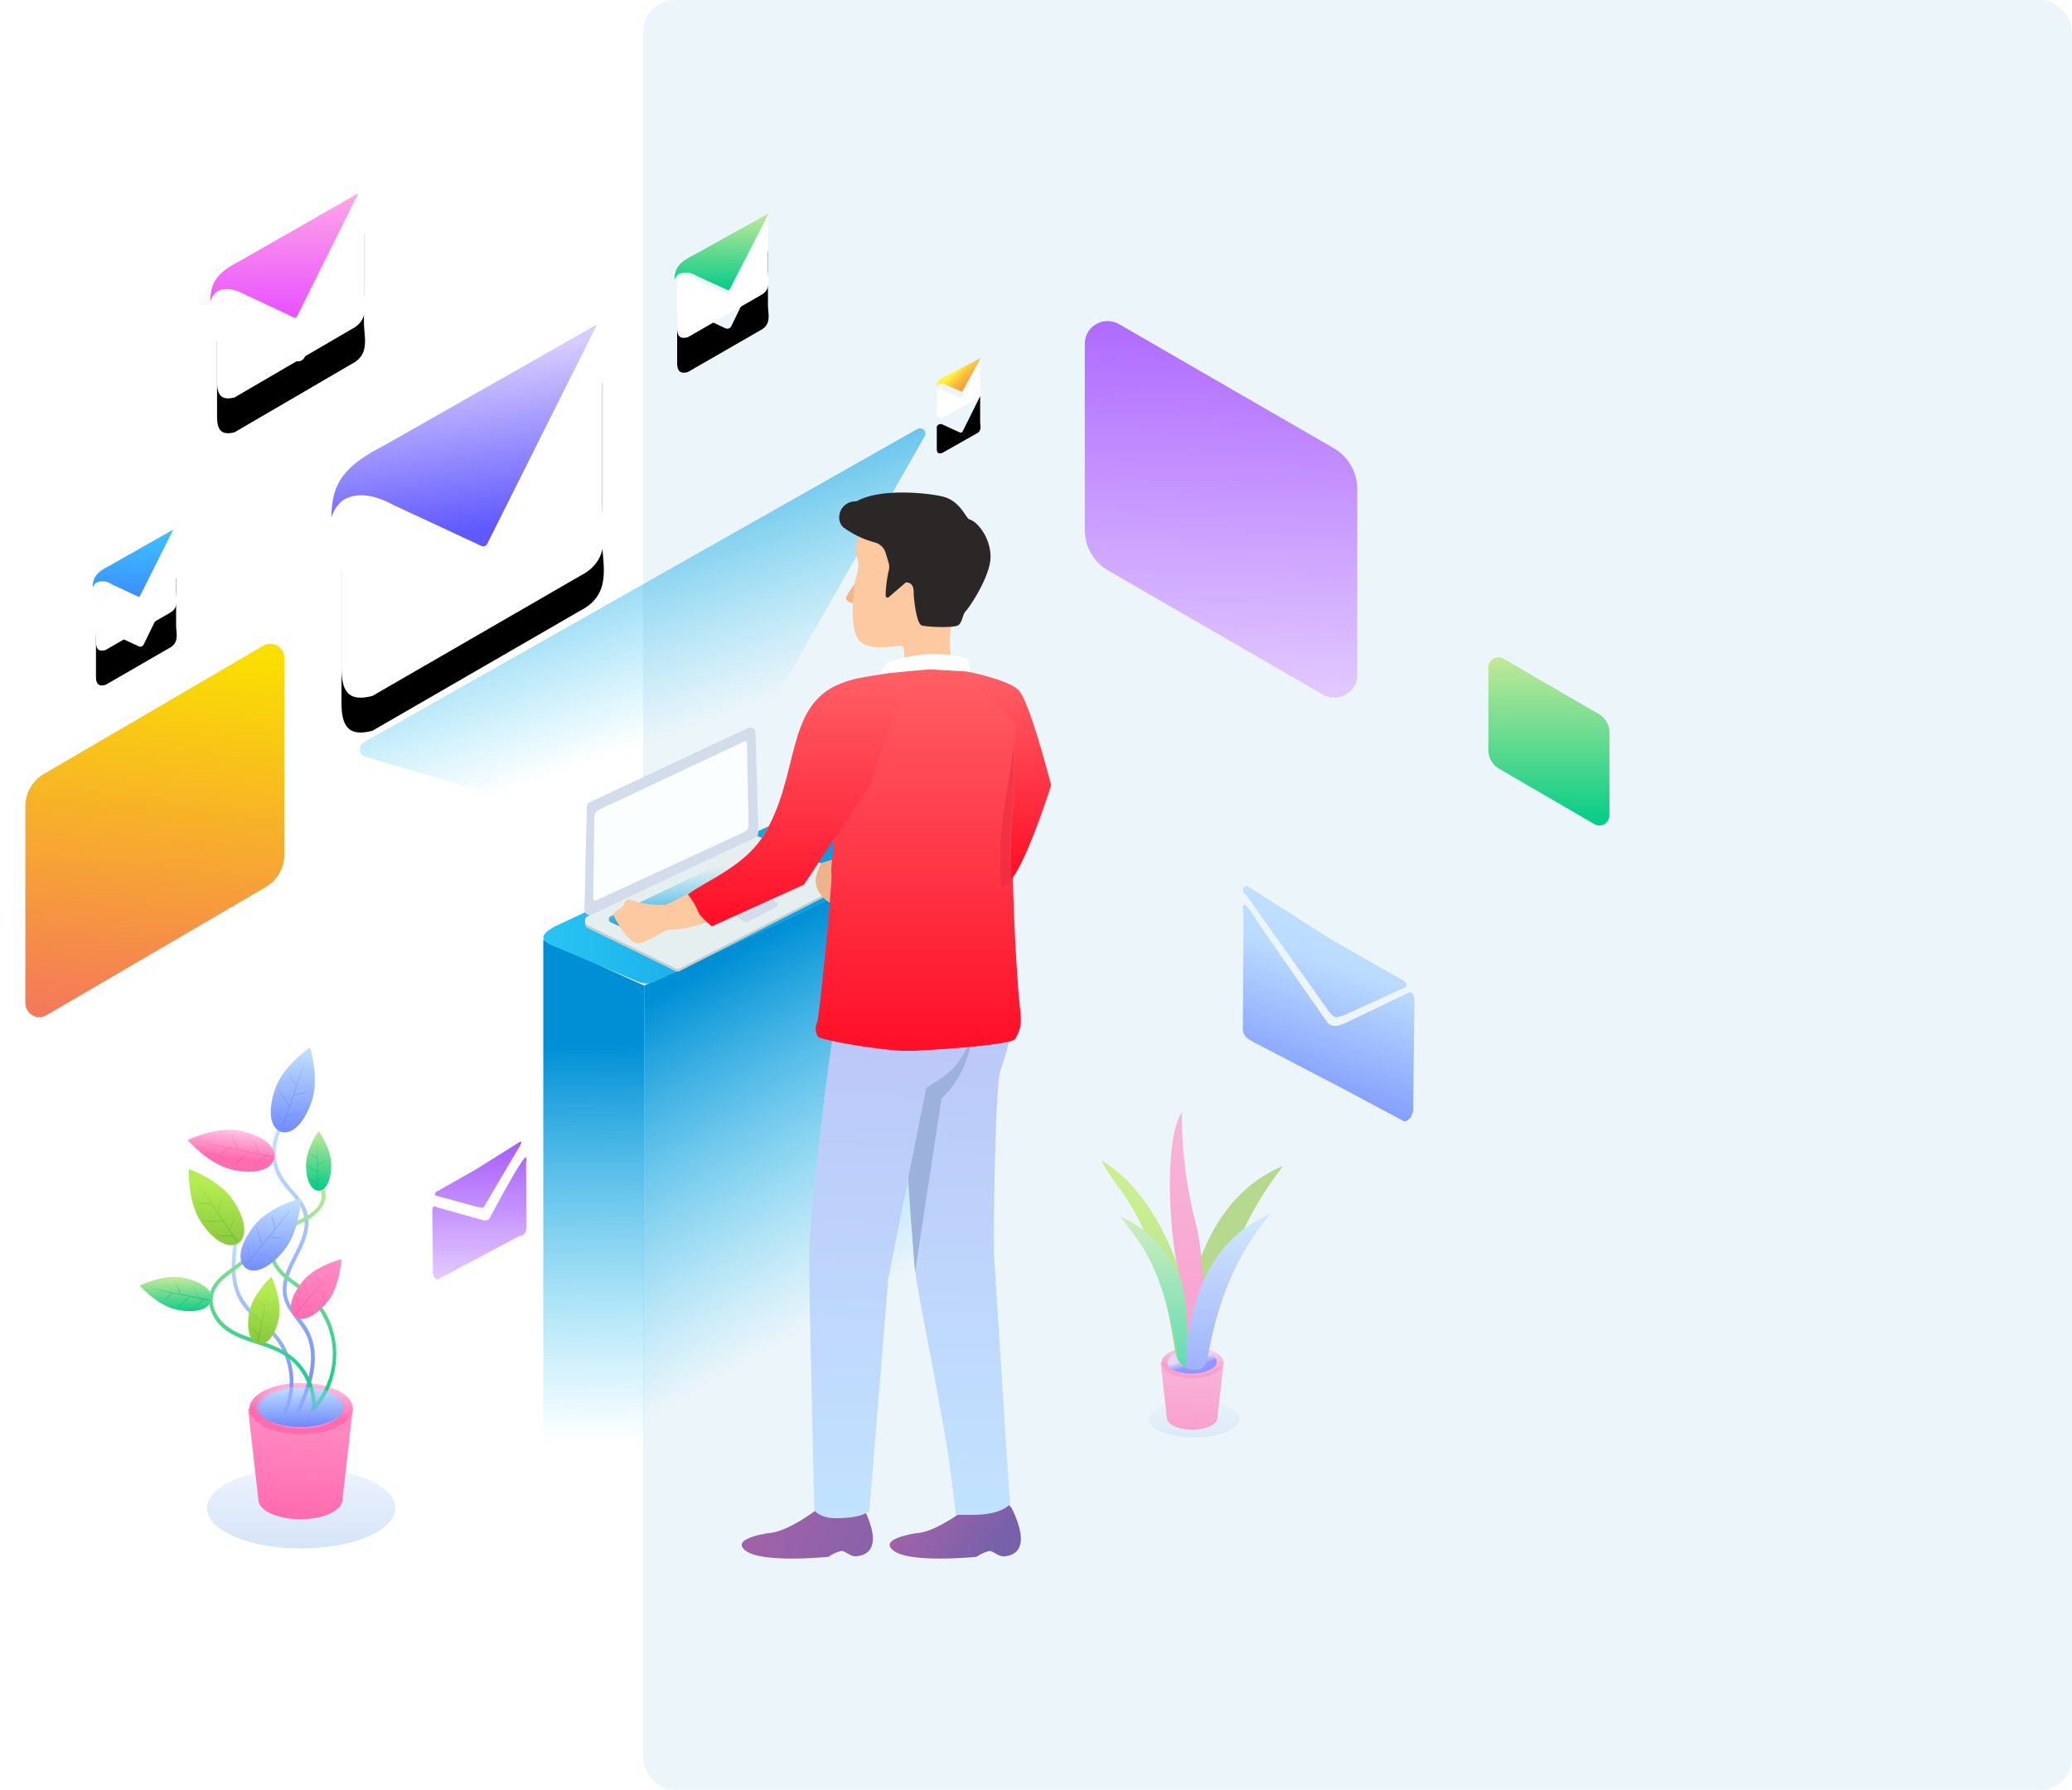 <svg xmlns="http://www.w3.org/2000/svg" xmlns:xlink="http://www.w3.org/1999/xlink" width="654" height="565"><defs><linearGradient x1="57.312%" y1="75.915%" x2="41.012%" y2="14.96%" id="A"><stop stop-color="#29c5f4" stop-opacity="0" offset="0%"/><stop stop-color="#008fd5" offset="100%"/></linearGradient><linearGradient x1="49.285%" y1="93.76%" x2="49.133%" y2="19.535%" id="B"><stop stop-color="#29c5f4" stop-opacity="0" offset="0%"/><stop stop-color="#008fd5" offset="100%"/></linearGradient><linearGradient x1="0.005%" y1="50.009%" x2="100.004%" y2="50.009%" id="C"><stop stop-color="#29c5f4" offset="0%"/><stop stop-color="#008fd5" offset="100%"/></linearGradient><linearGradient x1="47.506%" y1="24.281%" x2="60.398%" y2="87.137%" id="D"><stop stop-color="#29c5f4" stop-opacity="0" offset="0%"/><stop stop-color="#008fd5" offset="100%"/></linearGradient><linearGradient x1="76.026%" y1="66.913%" x2="37.331%" y2="-3.344%" id="E"><stop stop-color="#29c5f4" stop-opacity="0" offset="0%"/><stop stop-color="#008fd5" offset="100%"/></linearGradient><linearGradient x1="53.007%" y1="-13.761%" x2="50%" y2="100%" id="F"><stop stop-color="#a75bff" offset="0%"/><stop stop-color="#e2cbff" offset="100%"/></linearGradient><linearGradient x1="50%" y1="0%" x2="50%" y2="100%" id="G"><stop stop-color="#c2e998" offset="0%"/><stop stop-color="#02cc87" offset="100%"/></linearGradient><linearGradient x1="46.658%" y1="0%" x2="37.409%" y2="136.093%" id="H"><stop stop-color="#fae000" offset="0%"/><stop stop-color="#f2557a" offset="100%"/></linearGradient><linearGradient x1="-250.388%" y1="-13.487%" x2="154.4%" y2="89.441%" id="I"><stop stop-color="#f065a5" offset="0%"/><stop stop-color="#7761aa" offset="100%"/></linearGradient><linearGradient x1="-86.117%" y1="2.052%" x2="82.955%" y2="63.458%" id="J"><stop stop-color="#f065a5" offset="0%"/><stop stop-color="#7761aa" offset="100%"/></linearGradient><linearGradient x1="50.366%" y1="11.397%" x2="50%" y2="100%" id="K"><stop stop-color="#bbc6f8" offset="0%"/><stop stop-color="#c1e3ff" offset="100%"/></linearGradient><linearGradient x1="50.925%" y1="11.397%" x2="50%" y2="100%" id="L"><stop stop-color="#bbc6f8" offset="0%"/><stop stop-color="#c1e3ff" offset="100%"/></linearGradient><linearGradient x1="50%" y1="0%" x2="50%" y2="100%" id="M"><stop stop-color="#ff6167" offset="0%"/><stop stop-color="#ff0e27" offset="100%"/></linearGradient><linearGradient x1="50%" y1="15.101%" x2="63.202%" y2="91.413%" id="N"><stop stop-color="#d7cbff" offset="0%"/><stop stop-color="#5f58ff" offset="100%"/></linearGradient><path d="M110.68 103.618a7.18 7.18 0 0 0-7.105-.316c-2.287.91-3.786 3.11-3.787 5.558v41.056c0 7.872 2.648 10.634 9.787 8.754l65.708-37.977c10.29-5.292 6.703-14.978 6.703-22.916V48.833l-33.298 68.232a3.91 3.91 0 0 1-2.298 2.052c-1.017.343-2.13.257-3.08-.238l-32.628-15.26z" id="O"/><filter x="-62.8%" y="-37.1%" width="225.6%" height="194.2%" id="P"><feOffset dy="11" in="SourceAlpha"/><feGaussianBlur stdDeviation="15.5"/><feColorMatrix values="0 0 0 0 0 0 0 0 0 0 0 0 0 0 0 0 0 0 0.104 0"/></filter><linearGradient x1="50%" y1="0%" x2="50%" y2="100%" id="Q"><stop stop-color="#ffa8e6" offset="0%"/><stop stop-color="#e850ff" offset="100%"/></linearGradient><path d="M66.657 33.166c-1.208-.77-2.735-.838-4.01-.183-1.302.5-2.155 1.757-2.138 3.15V59.46c0 4.45 1.503 6.015 5.53 5l37.064-21.628c5.796-2.983 3.775-8.53 3.775-12.98V2.123L88.12 40.797a2.22 2.22 0 0 1-1.303 1.155c-.574.192-1.2.142-1.737-.138l-18.423-8.648z" id="R"/><filter x="-111.3%" y="-65.5%" width="322.7%" height="266.0%" id="S"><feOffset dy="11" in="SourceAlpha"/><feGaussianBlur stdDeviation="15.5"/><feColorMatrix values="0 0 0 0 0 0 0 0 0 0 0 0 0 0 0 0 0 0 0.104 0"/></filter><linearGradient x1="50%" y1="0%" x2="50%" y2="173.494%" id="T"><stop stop-color="#3cc2ff" offset="0%"/><stop stop-color="#3d69ff" offset="100%"/></linearGradient><path d="M25.646 127.277a2.19 2.19 0 0 0-2.195-.101c-.694.28-1.15.947-1.157 1.69v12.646c0 2.418.817 3.263 3.012 2.688l20.22-11.683c3.166-1.69 2.06-4.65 2.06-7.067v-15.047L37.372 131.42c-.138.3-.402.548-.726.654s-.68.07-.976-.096l-10.024-4.7z" id="U"/><filter x="-204.1%" y="-120.7%" width="508.2%" height="406.1%" id="V"><feOffset dy="11" in="SourceAlpha"/><feGaussianBlur stdDeviation="15.5"/><feColorMatrix values="0 0 0 0 0 0 0 0 0 0 0 0 0 0 0 0 0 0 0.304 0"/></filter><linearGradient x1="42.513%" y1="40.211%" x2="152.157%" y2="128.713%" id="W"><stop stop-color="#fff33b" offset="0%"/><stop stop-color="#feef3b" offset="1%"/><stop stop-color="#facd3d" offset="11%"/><stop stop-color="#f7b23e" offset="21%"/><stop stop-color="#f59f3e" offset="32%"/><stop stop-color="#f3943f" offset="42%"/><stop stop-color="#f3903f" offset="53%"/></linearGradient><path d="M289.505 62.015a1.21 1.21 0 0 0-1.183 0 .98.98 0 0 0-.636.911v6.685c0 1.29.442 1.72 1.625 1.426l10.934-6.187c1.766-.86 1.13-2.458 1.13-3.73V53.08l-5.546 11.136a.63.63 0 0 1-.376.334.65.65 0 0 1-.507-.042l-5.44-2.492z" id="X"/><filter x="-376.8%" y="-227.2%" width="853.6%" height="676.3%" id="Y"><feOffset dy="11" in="SourceAlpha"/><feGaussianBlur stdDeviation="15.5"/><feColorMatrix values="0 0 0 0 0 0 0 0 0 0 0 0 0 0 0 0 0 0 0.259 0"/></filter><path d="M4.645 19.908a2.5 2.5 0 0 0-2.48-.1c-.796.32-1.317 1.086-1.316 1.937v14.296c0 2.74.91 3.69 3.374 3.04L27.18 25.854c3.593-1.837 2.328-5.244 2.328-7.983V.836L17.937 24.6a1.38 1.38 0 0 1-.808.716c-.357.12-.747.1-1.08-.08L4.645 19.908z" id="Z"/><filter x="-180.1%" y="-106.7%" width="460.2%" height="370.5%" id="a"><feOffset dy="11" in="SourceAlpha"/><feGaussianBlur stdDeviation="15.5"/><feColorMatrix values="0 0 0 0 0 0 0 0 0 0 0 0 0 0 0 0 0 0 0.259 0"/></filter><linearGradient x1="56.266%" y1="4.34%" x2="29.742%" y2="105.548%" id="b"><stop stop-color="#c1e3ff" offset="0%"/><stop stop-color="#badbff" offset="27.553%"/><stop stop-color="#6f88fc" offset="100%"/></linearGradient><linearGradient x1="50%" y1="0%" x2="50%" y2="100%" id="c"><stop stop-color="#a75bff" offset="0%"/><stop stop-color="#e2cbff" offset="100%"/></linearGradient><linearGradient x1="50%" y1="0%" x2="50%" y2="100%" id="d"><stop stop-color="#e8f1fc" offset="0%"/><stop stop-color="#ccdef7" offset="100%"/></linearGradient><linearGradient x1="64.994%" y1="-200.289%" x2="50%" y2="100%" id="e"><stop stop-color="#ffd1ee" offset="0%"/><stop stop-color="#ff6baf" offset="100%"/></linearGradient><linearGradient x1="50%" y1="38.541%" x2="63.202%" y2="63.598%" id="f"><stop stop-color="#d7cbff" offset="0%"/><stop stop-color="#5f58ff" offset="100%"/></linearGradient><linearGradient x1="66.968%" y1="-12.694%" x2="50%" y2="62.524%" id="g"><stop stop-color="#ffd1ee" offset="0%"/><stop stop-color="#ff6baf" offset="100%"/></linearGradient><linearGradient x1="50%" y1="20.116%" x2="43.623%" y2="212.096%" id="h"><stop stop-color="#b4ec51" offset="0%"/><stop stop-color="#429321" offset="100%"/></linearGradient><linearGradient x1="50.305%" y1="-200.289%" x2="50%" y2="100%" id="i"><stop stop-color="#ffd1ee" offset="0%"/><stop stop-color="#ff6baf" offset="100%"/></linearGradient><linearGradient x1="50%" y1="0%" x2="50%" y2="100%" id="j"><stop stop-color="#c1e3ff" offset="0%"/><stop stop-color="#6f88fc" offset="100%"/></linearGradient><linearGradient x1="65.225%" y1="-200.289%" x2="50%" y2="100%" id="k"><stop stop-color="#ffd1ee" offset="0%"/><stop stop-color="#ff6baf" offset="100%"/></linearGradient><linearGradient x1="66.968%" y1="-11.745%" x2="50%" y2="62.335%" id="l"><stop stop-color="#ffd1ee" offset="0%"/><stop stop-color="#ff6baf" offset="100%"/></linearGradient><linearGradient x1="-31.239%" y1="-118.665%" x2="70.257%" y2="76.891%" id="m"><stop stop-color="#c1e3ff" offset="0%"/><stop stop-color="#6f88fc" offset="100%"/></linearGradient><linearGradient x1="50%" y1="20.116%" x2="43.999%" y2="212.096%" id="n"><stop stop-color="#b4ec51" offset="0%"/><stop stop-color="#429321" offset="100%"/></linearGradient><linearGradient x1="69.506%" y1="-22.635%" x2="44.516%" y2="120.197%" id="o"><stop stop-color="#b4ec51" offset="0%"/><stop stop-color="#429321" offset="100%"/></linearGradient><linearGradient x1="62.137%" y1="-200.289%" x2="50%" y2="100%" id="p"><stop stop-color="#ffd1ee" offset="0%"/><stop stop-color="#ff6baf" offset="100%"/></linearGradient><linearGradient x1="66.968%" y1="-7.973%" x2="50%" y2="61.581%" id="q"><stop stop-color="#ffd1ee" offset="0%"/><stop stop-color="#ff6baf" offset="100%"/></linearGradient><linearGradient x1="50%" y1="20.116%" x2="35.496%" y2="212.096%" id="r"><stop stop-color="#b4ec51" offset="0%"/><stop stop-color="#429321" offset="100%"/></linearGradient><linearGradient x1="94.184%" y1="-22.635%" x2="37.578%" y2="120.197%" id="s"><stop stop-color="#b4ec51" offset="0%"/><stop stop-color="#429321" offset="100%"/></linearGradient><linearGradient x1="18.505%" y1="-118.665%" x2="57.853%" y2="76.891%" id="t"><stop stop-color="#c1e3ff" offset="0%"/><stop stop-color="#6f88fc" offset="100%"/></linearGradient><linearGradient x1="50%" y1="0%" x2="50%" y2="100%" id="u"><stop stop-color="#c1e3ff" stop-opacity=".32" offset="0%"/><stop stop-color="#6f88fc" offset="100%"/></linearGradient></defs><g transform="translate(8)" fill="none" fill-rule="evenodd"><rect fill="#ecf5fa" x="195" width="451" height="565" rx="10"/><g transform="translate(0 61)"><path fill="url(#A)" d="M195.33 250.15l95.54-46.328-3.344 157.982-92.198 43.717z"/><path fill="url(#B)" d="M163.482 235.67v169.852l31.847-.437V250.12z"/><path d="M282.032 209.856l-82.666 38.732c-1.694.983-3.745 1.154-5.58.466l-27.6-11.64c-3.988-1.663-3.452-3.56.87-5.937l86.57-40.56c1.69-.988 3.742-1.166 5.58-.482l23.628 9.978c3.972 1.663 3.52 7.068-.804 9.446z" fill="url(#C)"/><g transform="matrix(.998 .07 -.07 .998 109.484 58.756)"><path d="M79.63 164.7v.334c.04-.033.086-.062.13-.09l50.55-27.027c.5-.3 1.115-.3 1.62 0l28.246 8.234a1.68 1.68 0 0 1 .464.419h.34l.005.104v.94c0 .01-.003.016-.004.024-.008.56-.276 1.12-.807 1.438l-50.31 30.376c-.505.305-1.122.305-1.62 0l-28.485-11.58a1.71 1.71 0 0 1-.486-.45 1.77 1.77 0 0 1-.319-1.017v-.94a1.75 1.75 0 0 1 .175-.767h.5z" fill="#c2cece"/><path d="M79.003 166.04a1.64 1.64 0 0 0 .612.909c.04.03.086.06.13.088l28.485 11.58c.498.305 1.115.305 1.62 0l50.312-30.377c.39-.234.64-.596.747-.99.194-.7-.058-1.52-.747-1.934l-28.364-9.9c-.504-.3-1.12-.3-1.62 0l-50.432 28.702a1.61 1.61 0 0 0-.63.696 1.75 1.75 0 0 0-.175.767 1.9 1.9 0 0 0 .062.47z" fill="#e6efef"/><path d="M122.795 158.83l6.233 3.752c.276.167.618.167.896 0l8.798-5.3c.598-.36.598-1.26 0-1.618l-6.232-3.753c-.276-.167-.62-.167-.896 0l-8.8 5.3c-.598.36-.598 1.26 0 1.62" fill="#d2dceb"/><path d="M131.957 138.763a.98.98 0 0 0-1.021 0l-44.03 24.944c-.68.414-.68 1.446 0 1.86l11.017 4.037a.98.98 0 0 0 1.021 0l44.87-25.004c.68-.412.68-1.446 0-1.858l-11.856-3.978z" fill="url(#D)"/><path d="M131.553 134.23a1.71 1.71 0 0 1-.811 1.467l-49.82 27.846c-1.082.653-2.435-.164-2.435-1.467l-1.502-32.306c0-.606.31-1.164.812-1.467l48.202-26.892c1.082-.65 2.433.164 2.433 1.467l3.122 31.352z" fill="#d2dceb"/><path d="M126.018 106.386c0-.536-.568-.87-1.022-.602l-44.204 24.71c-.758.446-1.225 1.27-1.225 2.16l1.444 25.78c0 .536.568.87 1.024.603l45.043-24.77c.757-.446 1.223-1.27 1.223-2.16l-2.283-25.72z" fill="#fafeff"/><path d="M80.297 135.322L6.235 118.956a2.52 2.52 0 0 1-.847-4.558L172.7 3.57a1.68 1.68 0 0 1 2.441 2.125L125.407 109.42l-45.1 25.9z" fill="url(#E)"/></g><path d="M341.734 119.07l67.852 39.2c2.222 1.28 4.965 1.288 7.193.016s3.602-3.627 3.604-6.178V93.267c0-5.277-2.827-10.156-7.423-12.8l-67.852-39.2c-2.217-1.24-4.928-1.222-7.13.044s-3.564 3.593-3.583 6.118v58.775c-.035 5.282 2.76 10.185 7.338 12.877z" fill="url(#F)"/><path d="M465.127 181.64l30.092 17.502c.982.575 2.197.58 3.185.014S500 197.538 500 196.4v-26.26c-.026-2.362-1.297-4.536-3.344-5.717l-30.092-17.502c-.986-.565-2.2-.564-3.184.004s-1.593 1.617-1.597 2.754v26.26c.032 2.356 1.302 4.522 3.344 5.7z" fill="url(#G)"/><path d="M75.87 219.034l-69.234 40.46c-1.37.8-3.054.788-4.42-.005A4.45 4.45 0 0 1 0 255.647v-62.1c.006-4.22 2.24-8.12 5.872-10.244l69.234-40.46c1.37-.8 3.054-.788 4.42.005a4.45 4.45 0 0 1 2.214 3.843v62.066c.006 4.232-2.23 8.147-5.872 10.278z" fill="url(#H)"/><path d="M322.718 186.886c-3.866 13.496-10.32 27.92-18.186 38.176-5.832 7.59-30.49 6.31-46.977.675-5.513-1.873-9.648-6.14-7.513-11.556l1.06-2.716 45.6-13.867 16.993-23.5" fill="#efb38c"/><path d="M263.564 121.02s-5.117 6.21-4.486 7.163c1.21 1.97 5.254 1.17 5.254 1.17" fill="#f2b48b"/><path d="M250.315 415.158s-9.072 7.136-15.233 7.75c-1.59.166-13 1.954-7.464 5.78s25.895 1.755 25.895 1.755a12.29 12.29 0 0 1 3.977-1.838c1.49-.083 2.843 1.92 4.976 1.656s8.835-1.5 2.166-15.133c-.457-.86-8.852-9.24-14.32.033z" fill="url(#I)"/><path d="M297.028 415.173s-9.074 7.124-15.235 7.753c-1.59.166-13 1.955-7.465 5.765s25.883 1.756 25.883 1.756a12.14 12.14 0 0 1 3.995-1.822c1.473-.083 2.844 1.905 4.977 1.657s8.82-1.49 2.167-15.158c-.39-.86-8.786-9.244-14.32.05z" fill="url(#J)"/><path d="M266.925 103.177c-2.315 2.015-3.96 4.68-4.713 7.644-.558 2.8.76 5.03.76 6.705a17.75 17.75 0 0 1-.895 4.107c-.422 2.045-2.5 16.3 1.402 19.864s13.042.603 13.515 1.676c.93 1.676 0 9.94 0 9.69l15.593-1.106s-1.69-13.075 0-15.857 12.012-13.997 9.596-23.166c-3.87-14.952-25.68-17.584-35.258-9.555z" fill="#fcc9a0"/><path d="M277.776 122.99c.122-.12.295-.176.465-.148 2.543.33 2.06 2.894 2.194 4.358s.848 8.683 2.5 9.226 9.973.822 11.42 0 1.396-3.437 2.5-4.54 7.796-11.018 7.796-17.086-4.106-11.117-6.65-11.84c-1.147-.33-2.71-5.476-7.88-7.055-3.574-1.085-19.3-3.042-27.244 1.085a2.28 2.28 0 0 1-.931.28c-2.574.01-4.733 1.926-5.02 4.457-.202 1.345.24 2.707 1.197 3.684a29.72 29.72 0 0 0 9.973 4.818c1.65.425 2.955 1.672 3.44 3.29l.947 3.125a4.72 4.72 0 0 1 0 2.631 39.23 39.23 0 0 0-.947 7.778.59.59 0 0 0 .353.543c.216.096.468.057.645-.1l5.22-4.506z" fill="#2b2726"/><path d="M263.012 240.893l-.764 6.34a.65.65 0 0 0 0 .447.65.65 0 0 0 .391.215 12.88 12.88 0 0 0 2.274.513 32.43 32.43 0 0 1 .48-8.493m23.354 4.538a27.02 27.02 0 0 1 0 5.625 5.98 5.98 0 0 1 2.97.454 42.27 42.27 0 0 0 .16-6.369" fill="#2a2c42"/><path d="M279.315 235.67c-5.44 27.33.593 91.694 1.576 104.546.458 5.94 9.305 47.713 11.305 64.666l1.508 12.317h5.373c9.254 0 11.678-3.347 11.678-3.347l-4.983-78.188c-.305-7.03.305-49.186 1.695-57.537.763-4.485 7.644-14.41 0-36.818" fill="url(#K)"/><path d="M297.8 244.585l-19.478-2.546c-3.577 29.58 1.562 86.115 2.468 98.044v.682l8.396-55.087c3.593-3.06 14.122-14.69 8.614-41.094z" fill="#9cb1db"/><path d="M259.102 239.916c-5.374 27.43-11.756 83.314-11.756 96.038 0 7.537 1.68 79.788 1.68 79.788s1.68 2.518 6.718 2.518c9.17 0 10.664-2.417 10.664-2.417l5.962-73.242 11.958-60.114c3.5-3.106 18.944-6.497 15.636-38.895" fill="url(#L)"/><path d="M255.077 170.467c-.15 2.947-.824 24.975 0 29.97s2.5 4.762 2.81 7.692-2.658 51.616-3.364 52.898-2.557 3.68-1.598 4.745 18.756 5.228 26.914 4.912 31.506-1.848 32.633-3.763c2.153-3.68 1.968-5.595 1.312-11.29s-3.078-42.675-1.682-57.86c.908-9.657.908-28.572.908-28.572l-12.145-12.837-6.88-8.492s-14.28-.982-17.713.533-21.195 22.062-21.195 22.062z" fill="url(#M)"/><path d="M312.366 168.784s0 18.767-.892 28.35a171.3 171.3 0 0 0-.281 19.428c4.955-5.6 12.586-29.654 12.586-29.654s-6.607-26.02-10.19-29.952c-2.544-2.76-11.38-4.956-17.4-6.212l4.262 5.303 11.926 12.737z" fill="url(#M)"/><path d="M300.16 171.795l-1.507 20.084s-.97 35.18 10.72 26.485a7.28 7.28 0 0 0 1.541-1.147 171.1 171.1 0 0 1 .285-19.552c.904-9.643.904-28.53.904-28.53l-12.093-12.82-4.32-5.337c-3.032-.665-5.376-1.097-5.88-1.297l10.35 22.113z" fill="#e52a3c" opacity=".55" style="mix-blend-mode:multiply"/><path d="M254.83 170.466c-.15 2.947-.82 24.975 0 29.97s-.72 11.49-.402 14.436-3.816 45.488-4.486 46.803a4.74 4.74 0 0 0 .268 4.612c.937 1.05 21.19 4.712 29.342 4.396s31.35-1.848 32.472-3.763c2.142-3.68 0-4.362-.686-10.073s-5.356-43.973-2.896-59.024l4.72-30.736-12.688-10.723-6.846-8.492s-14.21-.982-17.625.533-21.174 22.06-21.174 22.06z" fill="url(#M)"/><path d="M202.1 232.47c-.956-2.32-1.456-4.8-1.473-7.304 4.503-1.286 25.864-13.372 29.882-18.698 2.896-3.858 11.718-20.23 11.718-20.23l19.97-3.644S246.573 213.556 243 217.43s-29.396 15.054-39.156 15.054l-1.724-.016z" fill="#fcc9a0"/><g fill="#363a97"><path d="M254.724 170.977l.106-.127-.106.127zm7.484-8.557l2.123-3.185-2.123 3.185zm-6.498 6.52l.255-.297-.255.297zm3.313-3.334l2.123-2.123-2.123 2.123zm2.803-1.688l.764-.87-.764.87zM256.9 168.8l2.123-2.123-2.123 2.123zm.775-1.793l.573-.658-.573.658zm-1.91 2.94l.15-.17-.15.17zm-.994 3.493v-.786a4.82 4.82 0 0 1 0 .786z"/><path d="M254.772 174.555v-.913c.02.297 0 .594 0 .913z"/><path d="M254.77 175.712v-1.104c.02.36.02.722 0 1.104z"/><path d="M254.77 175.66v-.998c.02.36.02.658 0 .998zm.007-2.273v-.7.7zm-.005-1.114v-.594c.02.2 0 .382 0 .594zM269.64 155l2.123-2.123L269.64 155zm-1.455.404l.786-.828-.786.828zm3.27-3.28l.616-.637-.616.637zm-3.26 4.342l.764-.828-.764.828zm-13.37 19.756c-.234 7.307-.467 19.034.15 23.355-.616-4.32-.382-16.048-.15-23.355zm-.16 23.8c0 .34 0 .658.106.934a1.69 1.69 0 0 1 0 .318c.2-.743.15-1.104-.106-1.253zm10.728-41.837l2.123-2.123-2.123 2.123zm-.403 1.507l.807-.892-.807.892z"/></g><path d="M279.193 149.682c-9.746 3.2-14.312 2.1-21.932 5.127-17.83 7.043-12.535 29.432-24.54 48.325-6.027 9.497-18.263 14.12-23.593 18.204 4.665 6.068 1.212 4.706 7.538 10.085l29.088-13.178 20.438-30.743" fill="url(#M)"/><path d="M201.186 224.558c-7.255.46-10.508-2.28-11.375-1.48-.503.44-.85 1.04-.984 1.7a7.45 7.45 0 0 1-2.102 1.701c-.413.147-.736.48-.876.902a1.47 1.47 0 0 0 .159 1.259c.334.63 3.02 5.904 5.92 7.7s7.49-2.91 12.36-4.355c1.935-.442-1.318-7.52-3.102-7.418z" fill="#fcc9a0"/><path d="M269.64 151.805s1.454-3.158 2.604-3.695c4.65-1.66 9.567-2.562 14.543-2.668a31.6 31.6 0 0 1 10.535 1.579 14.36 14.36 0 0 1 .981 4.01l-12.344-.695c-2.418 0-16.318 1.468-16.318 1.468z" fill="#fff"/><path d="M116.087 98.362c-5.677-3.083-11.37-4.24-15.873-1.44-1.747 1.406-3.01 3.32-3.61 5.478 0-11.41 4.518-16.57 17.048-23.02l66.816-37.98-34.684 69.29c-.345.682-1.173.964-1.864.637l-27.832-12.967z" fill="url(#N)"/><use fill="#000" filter="url(#P)" xlink:href="#O"/><use fill="#fff" xlink:href="#O"/><path d="M69.246 31.92c-3.173-1.66-6.347-2.373-8.843-.796-.977.785-1.683 1.86-2.016 3.07 0-6.388 2.512-9.29 9.487-12.908L105.096 0 85.774 38.84a.79.79 0 0 1-1.041.365L69.246 31.92z" fill="url(#Q)"/><use fill="#000" filter="url(#S)" xlink:href="#R"/><use fill="#fff" xlink:href="#R"/><path d="M27.16 123.392c-1.407-1.005-3.25-1.17-4.816-.435-.54.426-.93 1.013-1.11 1.675 0-3.45 1.38-5.025 5.186-6.967l20.29-11.506-10.524 20.986a.42.42 0 0 1-.243.222c-.108.038-.227.03-.33-.02l-8.453-3.953z" fill="url(#T)"/><use fill="#000" filter="url(#V)" xlink:href="#U"/><use fill="#fff" xlink:href="#U"/><path d="M290.89 60.647a2.79 2.79 0 0 0-2.609-.225c-.3.213-.5.506-.595.836 0-1.72.736-2.507 2.802-3.487l10.998-5.753-5.71 10.494c-.026.052-.075.093-.135.11s-.125.013-.18-.014l-4.57-1.96z" fill="url(#W)"/><use fill="#000" filter="url(#Y)" xlink:href="#X"/><use fill="#fff" xlink:href="#X"/><g transform="translate(204.883 6.369)"><use fill="#000" filter="url(#a)" xlink:href="#Z"/><use fill="#fff" xlink:href="#Z"/><path d="M6.912 19.698a5.72 5.72 0 0 0-5.626-.501C.66 19.682.21 20.35 0 21.1c0-3.94 1.612-5.726 6.055-7.962L29.724 0 17.426 23.954c-.052.117-.15.208-.275.253a.49.49 0 0 1-.377-.019l-9.862-4.5z" fill="url(#G)"/></g><path d="M385.413 221.654c-1.625-1.417-1.458-2.75.302-2.97l26.27 16.754 22.097 12.62c1.575.472 2.58 2.025 1.055 2.8l-16.988 7.727a14.66 14.66 0 0 1-3.937 1.451c-1.04.152-1.76-.422-2.714-1.687l-26.084-36.697zm50.208 31.188c1.917-1.056 2.556-.57 2.808 1.944l-.37 33.182c.303 2.547-.958 4.8-2.808 5.028l-19.403-10.357-27.66-14.396c-2.102-1.24-3.598-1.693-3.9-4.24l.22-36.115c-.992-6.418 1.75-1.978 3.665.938 5.683 8.513 23 33.215 23 33.215a3.64 3.64 0 0 0 2.808.804 15.42 15.42 0 0 0 3.06-1.089l18.58-8.916z" fill="url(#b)"/><path d="M156.032 299.482c.79-.478.526.593-.082 1.516l-11.07 18.765c-.526.692-.362.544-.954.428a8.77 8.77 0 0 1-2.171-.445l-12.073-3.295c-.822-.428-.28-1.252.576-1.516l12.023-6.82 13.75-8.633zm-27.582 21.712c.167-1.397.5-1.683 1.45-1.094l13.344 3.753a8.13 8.13 0 0 0 1.568.387 1.89 1.89 0 0 0 1.668-.555s6.472-12.22 9.558-16.948c1.05-1.616 2.552-4.1 2.018-.522l.117 20.55c-.167 1.43-1.134 2.474-2.135 2.356l-25.854 13.767c-1.017-.118-1.7-1.363-1.535-2.777l-.2-18.917z" fill="url(#c)"/><g opacity=".61"><path d="M383.227 386.944c0-3.225-6.416-5.838-14.33-5.838s-14.33 2.613-14.33 5.838 6.416 5.84 14.33 5.84 14.33-2.613 14.33-5.84" fill="url(#d)" opacity=".812"/><path d="M376.202 386.987l-.017.153h-.027c-.606 1.798-3.903 3.172-7.88 3.172-4.407 0-7.98-1.688-7.98-3.77l-1.958-17.372h19.874l-1.958 17.372a1.84 1.84 0 0 1-.055.446z" fill="url(#e)"/><path d="M376.122 368.8c0 2.13-3.606 3.855-8.054 3.855s-8.054-1.726-8.054-3.855 3.606-3.856 8.054-3.856 8.054 1.726 8.054 3.856" fill="url(#f)"/><path d="M368.418 372.986c-4.348 0-7.874-1.74-7.874-3.89s3.525-3.888 7.874-3.888 7.874 1.74 7.874 3.888-3.525 3.89-7.874 3.89m0-8.743c-5.415 0-9.805 2.197-9.805 4.907s4.4 4.907 9.805 4.907 9.805-2.197 9.805-4.907-4.4-4.907-9.805-4.907" fill="url(#g)"/><path d="M365.12 369.064c0 .69.555 1.25 1.24 1.25h5.218c.052 0 .102-.008.153-.014.65-.848 1-1.908 1.353-2.958 5.14-34.393 16.592-50.537 23.607-59.894.828-1.104-4.807 2.124-5.975 2.852-26.56 16.55-25.597 58.764-25.597 58.764z" fill="#94c849"/><path d="M369.874 370.223a1.24 1.24 0 0 0 1.236-1.245s-4.666-47.047-31.12-63.513c-1.163-.724 3.16 5.762 3.984 6.86 6.995 9.32 14.097 20.744 19.218 55.035.55 1.1 1.172 2.112 2.042 2.862h4.64z" fill="url(#h)"/><path d="M367.76 371.2l.35.053h1.45a.96.96 0 0 0 .953-.965s.888-36.577-25.21-47.407c6.555 8.19 13.598 15.08 18.508 45.147.877 1.534 2 2.778 3.946 3.172" fill="url(#G)"/><path d="M366.457 370.97l3.98.12c3.088-6.885 1.425-37.202-.832-45.173-5.342-20.17-4.51-35.873-4.51-35.873-6.056 8.455-3.92 42.275-.475 52.54 3.382 10.083 1.84 27.726 1.784 28.354.018.01.036.02.056.032z" fill="url(#i)"/><path d="M366.32 370.288c0 .532.432.964.965.964h3.452c.4-.203.774-.46 1.1-.785.52-.516.88-1.15 1.17-1.83 4.3-26.343 14.024-39.112 19.86-46.31.668-.824-4.1 2.01-5.022 2.533-22.33 12.676-21.524 45.426-21.524 45.426z" fill="url(#j)"/></g><path d="M116.772 415.075c0-7.036-13.308-12.738-29.724-12.738s-29.724 5.702-29.724 12.738 13.308 12.74 29.724 12.74 29.724-5.702 29.724-12.74" fill="url(#d)" opacity=".812"/><path d="M100 413.093l-.03.252-.045-.002c-1.008 2.97-6.493 5.237-13.108 5.237-7.33 0-13.274-2.786-13.274-6.224l-3.257-28.68h33.063l-3.257 28.68a3.01 3.01 0 0 1-.092.737z" fill="url(#k)"/><path d="M100.668 383.066c0 3.515-6.18 6.365-13.8 6.365s-13.8-2.85-13.8-6.365 6.18-6.366 13.8-6.366 13.8 2.85 13.8 6.366" fill="url(#j)"/><path d="M87.048 389.977c-7.234 0-13.1-2.874-13.1-6.42s5.864-6.42 13.1-6.42 13.1 2.874 13.1 6.42-5.864 6.42-13.1 6.42m0-14.435c-9.01 0-16.312 3.628-16.312 8.102s7.303 8.102 16.312 8.102 16.312-3.628 16.312-8.102-7.303-8.102-16.312-8.102" fill="url(#l)"/><path d="M81.655 363.637c-1.9-3.432-4.78-5.972-7.656-8.563-3.21-2.894-5.985-5.966-7.05-10.282-1.17-4.75-.517-9.767.122-14.546.1-.762-1.094-.754-1.194 0-.548 4.1-1.056 8.27-.528 12.4.486 3.824 1.99 7.227 4.557 10.1 2.622 2.933 5.898 5.2 8.45 8.202 2.514 2.958 4.11 6.644 4.765 10.466.75 4.373.192 8.954-1.67 12.982-.32.696.708 1.306 1.032.606 3.12-6.76 2.793-14.86-.83-21.365" fill="url(#j)"/><path d="M91.255 365.382c-.312-2.87-1.23-5.598-2.866-7.994-1.594-2.33-3.675-4.35-4.936-6.9-3.25-6.584 2.082-13.224 4.48-19.118 1.188-2.917 1.938-6.14 1.142-9.26-.675-2.636-2.395-4.798-4.144-6.822-2.23-2.583-4.424-5.063-5.352-8.425-.943-3.407-.657-7.08.824-10.293.32-.695-.718-1.305-1.04-.604-2.392 5.198-1.937 11.378 1.367 16.09 1.64 2.342 3.773 4.297 5.398 6.65 1.998 2.895 2.5 6.062 1.62 9.46-1.64 6.34-6.895 11.796-6.5 18.645.364 6.158 6.302 9.604 8.084 15.212 2.394 7.532-.773 15.262-3.656 22.17-.297.712.868 1.022 1.16.318 2.523-6.047 5.137-12.445 4.408-19.132" fill="url(#j)"/><path d="M93.05 350.8c-1.85-2.502-4.1-4.518-6.608-6.336-2.7-1.958-5.615-3.868-7.19-6.927-1.702-3.308-.865-6.65 1.91-9.022 2.673-2.287 6.186-3.195 9.074-5.14 2.39-1.6 4.695-4.202 4.552-7.285-.123-2.61-1.996-5.048-4.678-5.22-.765-.05-.762 1.147 0 1.195 3.322.216 4.105 4.333 2.816 6.798-1.476 2.825-4.468 4.275-7.2 5.59-2.57 1.235-5.2 2.543-6.974 4.868-1.614 2.117-2.042 4.757-1.184 7.287 1.998 5.882 8.332 8.17 12.363 12.337 4.16 4.298 6.76 10.135 7.083 16.128.33 6.1-1.65 12.157-5.365 16.936-.177-4.186-1.664-8.247-4.22-11.57-3.172-4.124-7.605-6.258-12.43-7.858-4.933-1.636-10.702-3.1-13.9-7.583-1.5-2.09-2.355-4.757-1.745-7.315.646-2.702 2.836-4.716 4.965-6.322 4.028-3.037 9.69-6.616 8.373-12.564-.166-.75-1.316-.433-1.15.318 1.316 5.937-5.473 9.165-9.16 12.265-1.694 1.425-3.223 3.15-3.966 5.274-.767 2.194-.492 4.6.404 6.71 4.283 10.068 17.72 8.675 25.06 15.034 4.18 3.62 6.623 9.02 6.595 14.558a.57.57 0 0 0 .1.341l-.54.588c-.528.556.313 1.405.843.846 8.737-9.214 9.747-23.68 2.17-33.93" fill="url(#G)"/><path d="M69.247 339.026l.168.152c2.604 2.17 7.475.487 12.33-5.564s5.257-16.345 5.257-16.345-.132.033-.372.1c-1.834.513-10.015 3.042-14.3 8.392-4.747 5.915-5.475 11.012-3.073 13.264z" fill="url(#j)"/><path d="M71.15 336.106c-.302-1.494-.774-3.05-1.296-4.54-.02-.057-.103-.062-.092-.004.283 1.55.662 3.184 1.204 4.765-.516.626-1.01 1.267-1.448 1.946-.073.11.126.275.22.182.505-.5.973-1.04 1.424-1.596.047.052.132.045.12-.03l-.017-.1 2.036-2.62 3.64-4.508c.8.18 1.568.18 2.336.206l2.598.08c.048 0 .03-.07-.022-.076l-2.643-.255c-.723-.066-1.46-.16-2.146-.105l6.75-8.514c.026-.033-.042-.1-.068-.058l-4.855 5.835c-.232-1.243-.542-2.577-1.05-3.82-.027-.065-.138-.07-.13-.01.156 1.275.59 2.685 1.048 3.99l-2.182 2.656-1.95 2.4a40.98 40.98 0 0 0-1.673-6.131c-.018-.054-.094-.06-.085-.005.356 2.052.93 4.19 1.65 6.27l-1.487 1.824-1.882 2.217zm6.125-.844c-1.52-.15-3.085-.38-4.547-.327-.09.002-.058.123.036.138 1.542.243 3.036.21 4.527.252.04.001.025-.058-.016-.062z" fill="url(#m)" opacity=".714"/><path d="M92.404 314.862l.15.005c2.196.005 3.985-2.943 3.997-8.138s-3.952-10.673-3.952-10.673-.054.074-.15.2c-.722 1.05-3.843 5.848-3.855 10.443-.013 5.078 1.682 8.017 3.81 8.153z" fill="url(#G)"/><path d="M92.006 312.627c-.777-.63-1.667-1.223-2.556-1.76-.035-.02-.08.01-.05.035.8.67 1.666 1.338 2.603 1.914-.006.532.005 1.062.062 1.587.01.086.18.086.2 0 .053-.463.07-.93.07-1.4.046.006.086-.032.05-.064l-.05-.043-.04-2.174.001-3.68v-.117c.488-.24.882-.56 1.3-.866l1.373-1.04c.025-.02-.013-.05-.042-.03l-1.47.97c-.4.268-.82.528-1.15.84l-.06-7.12c-.001-.027-.06-.028-.06 0l-.077 4.973c-.637-.533-1.35-1.08-2.13-1.5-.04-.022-.1.022-.07.05.61.58 1.422 1.115 2.2 1.585l-.02 2.253-.008 2.026a26.89 26.89 0 0 0-3.414-2.411c-.032-.018-.072.01-.046.033a26.88 26.88 0 0 0 3.459 2.491l-.01 1.54-.047 1.905zm2.807-2.973c-.846.556-1.747 1.1-2.48 1.724-.045.04.022.086.076.054.896-.518 1.653-1.156 2.44-1.754.022-.015-.012-.04-.035-.024z" fill="#15a16f" opacity=".44"/><path d="M73.42 363.205l.17.04c2.58.49 5.307-2.438 6.43-8.28s-2.365-12.88-2.365-12.88-.08.07-.218.205l-2.877 14.975 2.876-14.976c-1.07 1.02-5.76 5.737-6.753 10.906-1.097 5.71.265 9.39 2.737 10z" fill="url(#n)"/><path d="M73.982 360.744l.42-2.476.818-4.31c.603-.17 1.118-.45 1.644-.7l1.773-.9c.033-.017-.004-.058-.04-.042l-1.87.8c-.5.218-1.038.424-1.48.708l1.46-8.095c.005-.032-.06-.043-.067-.013l-1.154 5.63c-.606-.74-1.295-1.512-2.087-2.152-.04-.034-.118.003-.1.042.566.788 1.368 1.565 2.147 2.264l-.508 2.552-.444 2.3a30.9 30.9 0 0 0-3.341-3.46c-.032-.028-.084-.004-.058.027a30.55 30.55 0 0 0 3.375 3.56l-.34 1.75-.464 2.154c-.743-.882-1.622-1.742-2.512-2.54-.035-.032-.092-.005-.064.03.75.926 1.597 1.87 2.533 2.723l-.27 1.815c-.008.1.185.137.214.04.16-.515.28-1.043.38-1.576.05.017.105-.017.07-.062l-.047-.06zm3.507-3.154l-3.174 1.432c-.06.035.007.102.074.08 1.124-.4 2.116-.964 3.134-1.477.028-.013-.005-.048-.034-.035z" fill="url(#o)" opacity=".456"/><path d="M84.934 354.422l.14.125c2.168 1.788 6.23.4 10.276-4.587s4.38-13.478 4.38-13.478-.11.028-.3.083c-1.528.423-8.346 2.508-11.925 6.92-3.957 4.877-4.563 9.08-2.562 10.937z" fill="url(#p)"/><path d="M86.388 352.148c-.25-1.222-.645-2.494-1.08-3.713-.017-.048-.085-.052-.076-.004.235 1.268.55 2.604 1.003 3.897-.43.512-.843 1.037-1.207 1.592-.06.092.105.226.184.15.42-.41.812-.85 1.188-1.306.04.043.1.037.1-.023l-.014-.08 1.696-2.144 3.035-3.688c.666.148 1.306.146 1.946.168l2.164.065c.04 0 .025-.058-.018-.063l-2.202-.208c-.603-.054-1.217-.13-1.788-.086l5.626-6.966c.02-.026-.035-.073-.058-.047l-4.046 4.774c-.193-1.016-.45-2.108-.874-3.125-.022-.053-.114-.06-.108-.008.13 1.043.493 2.197.873 3.263l-1.818 2.173-1.626 1.963a33.05 33.05 0 0 0-1.394-5.016c-.014-.045-.078-.048-.07-.004.295 1.68.775 3.43 1.373 5.13l-1.24 1.492-1.568 1.814zm5.105-.7l-3.8-.268c-.075.002-.047.1.03.112 1.285.2 2.53.172 3.773.206.033.001.02-.047-.014-.05z" fill="#da478b" opacity=".283"/><path d="M45.25 346.858l13.41 2.69.043-.185c.537-2.793-2.577-5.768-8.822-7.02s-13.8 2.486-13.8 2.486a12.56 12.56 0 0 0 .217.238c1.085 1.167 6.103 6.28 11.626 7.387 6.103 1.224 10.048-.232 10.725-2.906l-13.4-2.69z" fill="url(#G)"/><path d="M56.052 349.245c-.964.817-1.907 1.787-2.782 2.766-.034.04-.007.102.032.072 1.013-.827 2.05-1.757 2.983-2.788.655.138 1.313.253 1.975.3.11.01.15-.204.046-.237a15.74 15.74 0 0 0-1.713-.431c.02-.056-.018-.116-.068-.078l-.065.052-2.695-.48-4.692-.933c-.182-.67-.484-1.24-.763-1.826l-.96-1.97c-.02-.037-.062.004-.047.045l.85 2.075c.237.567.458 1.154.765 1.645l-8.813-1.668c-.033-.006-.047.067-.013.075l6.128 1.314c-.8.665-1.656 1.425-2.36 2.297-.036.045.002.132.045.1.863-.62 1.715-1.506 2.48-2.364l2.78.577 2.502.506a33.85 33.85 0 0 0-3.79 3.68c-.03.035-.005.093.03.065 1.348-1.08 2.673-2.356 3.9-3.716l1.903.388 2.343.526zm-3.008-4.24l1.542 3.526c.036.065.112-.007.085-.083-.426-1.246-1.036-2.35-1.59-3.48-.015-.03-.05.004-.038.037z" fill="#15a16f" opacity=".44"/><path d="M78.518 304.868l.054-.225c.682-3.393-3.06-7.05-10.617-8.643s-16.748 2.87-16.748 2.87l.26.293c1.305 1.432 7.333 7.712 14.017 9.122 7.386 1.558 12.185-.168 13.033-3.416z" fill="url(#q)"/><path d="M75.484 303.928c-1.165.956-2.303 2.09-3.362 3.242-.042.045-.008.12.038.085 1.222-.966 2.472-2.056 3.6-3.265.784.17 1.57.314 2.364.388.13.013.182-.24.057-.28-.67-.218-1.356-.385-2.05-.53.024-.066-.02-.138-.08-.093l-.08.06-3.223-.6-5.6-1.153c-.21-.793-.566-1.474-.895-2.17l-1.127-2.34c-.023-.043-.075.005-.057.053l.996 2.464c.276.673.536 1.37.898 1.955l-10.537-2.07a.05.05 0 0 0-.018.087l7.326 1.62c-.976.78-1.998 1.67-2.85 2.693-.044.052.001.154.053.12 1.04-.726 2.07-1.762 2.997-2.77l3.322.714 2.992.626c-1.58 1.27-3.145 2.728-4.578 4.3-.038.04-.008.11.034.077 1.626-1.26 3.228-2.756 4.71-4.352l2.276.48 2.8.648zm-3.558-5.047c.57 1.418 1.09 2.913 1.81 4.187.043.077.134-.007.102-.097-.498-1.48-1.216-2.8-1.865-4.133-.018-.036-.063.004-.046.043z" fill="#da478b" opacity=".283"/><path d="M67.067 331.52L51.61 308.453c-.04 1.93.015 10.614 3.835 16.315 4.22 6.298 8.817 8.45 11.62 6.752zM51.61 308.453l15.456 23.066c.065-.038.13-.078.192-.12 2.784-1.92 2.585-7.14-1.734-13.585s-13.903-9.75-13.903-9.75-.008.138-.012.39z" fill="url(#r)"/><path d="M65.275 329.05c-1.504-.133-3.116-.12-4.677-.037-.062.002-.1.08-.033.088 1.553.168 3.213.264 4.868.2l1.436 1.954c.086.102.298-.044.236-.162-.332-.63-.71-1.238-1.11-1.832.063-.03.08-.114.007-.124l-.1-.012-1.9-2.715-3.248-4.806c.4-.723.615-1.466.86-2.202l.813-2.49c.014-.048-.057-.05-.078-.002l-.993 2.486c-.268.68-.565 1.37-.71 2.048l-6.17-8.955a.05.05 0 0 0-.074.05l4.163 6.358c-1.247-.13-2.602-.2-3.927-.072-.068.008-.106.114-.044.124 1.254.212 2.717.19 4.086.12l1.903 2.867 1.724 2.57c-2.022-.2-4.163-.255-6.296-.126-.056.003-.083.074-.03.08 2.05.24 4.244.292 6.423.19l1.3 1.958 1.572 2.45zm.938-6.167c-.573 1.428-1.236 2.877-1.602 4.308-.022.087.1.1.14.003.67-1.423 1.06-2.878 1.525-4.3.012-.038-.048-.04-.064-.001z" fill="url(#s)" opacity=".456"/><path d="M80.4 296.15l.2.085c3.173 1.138 7.198-2.116 9.757-9.46s-.49-17.136-.49-17.136-.113.077-.317.222l-4.737 13.595 4.737-13.596c-1.554 1.11-8.415 6.297-10.677 12.794-2.502 7.178-1.5 12.21 1.518 13.495z" fill="url(#j)"/><path d="M81.458 292.93c-.776-1.292-1.733-2.582-2.713-3.795-.038-.048-.117-.024-.087.026.778 1.35 1.673 2.746 2.703 4.037l-.7 2.304c-.03.13.208.215.265.095.304-.638.56-1.3.796-1.97.06.032.137-.002.1-.067l-.048-.086 1.023-3.134 1.9-5.44c.804-.102 1.517-.365 2.24-.598l2.442-.806c.045-.016.005-.076-.045-.064l-2.544.658c-.694.184-1.412.348-2.032.63l3.452-10.23c.014-.04-.07-.07-.083-.03l-2.577 7.088c-.63-1.08-1.362-2.22-2.246-3.208-.046-.05-.152-.02-.124.037.57 1.136 1.442 2.304 2.3 3.366l-1.148 3.217-1.018 2.898c-1.027-1.748-2.24-3.507-3.593-5.152-.035-.044-.106-.023-.08.023 1.012 1.794 2.258 3.596 3.616 5.29l-.778 2.204-1.013 2.706zm5.418-2.863c-1.464.375-2.996.692-4.34 1.236-.082.033-.012.133.08.116 1.515-.296 2.895-.833 4.295-1.3.04-.012.004-.062-.035-.052z" fill="url(#t)" opacity=".714"/><path d="M100.6 383.066c0 3.515-6.18 6.365-13.8 6.365S73 386.58 73 383.066s6.18-6.366 13.8-6.366 13.8 2.85 13.8 6.366" fill="url(#u)"/></g></g></svg>